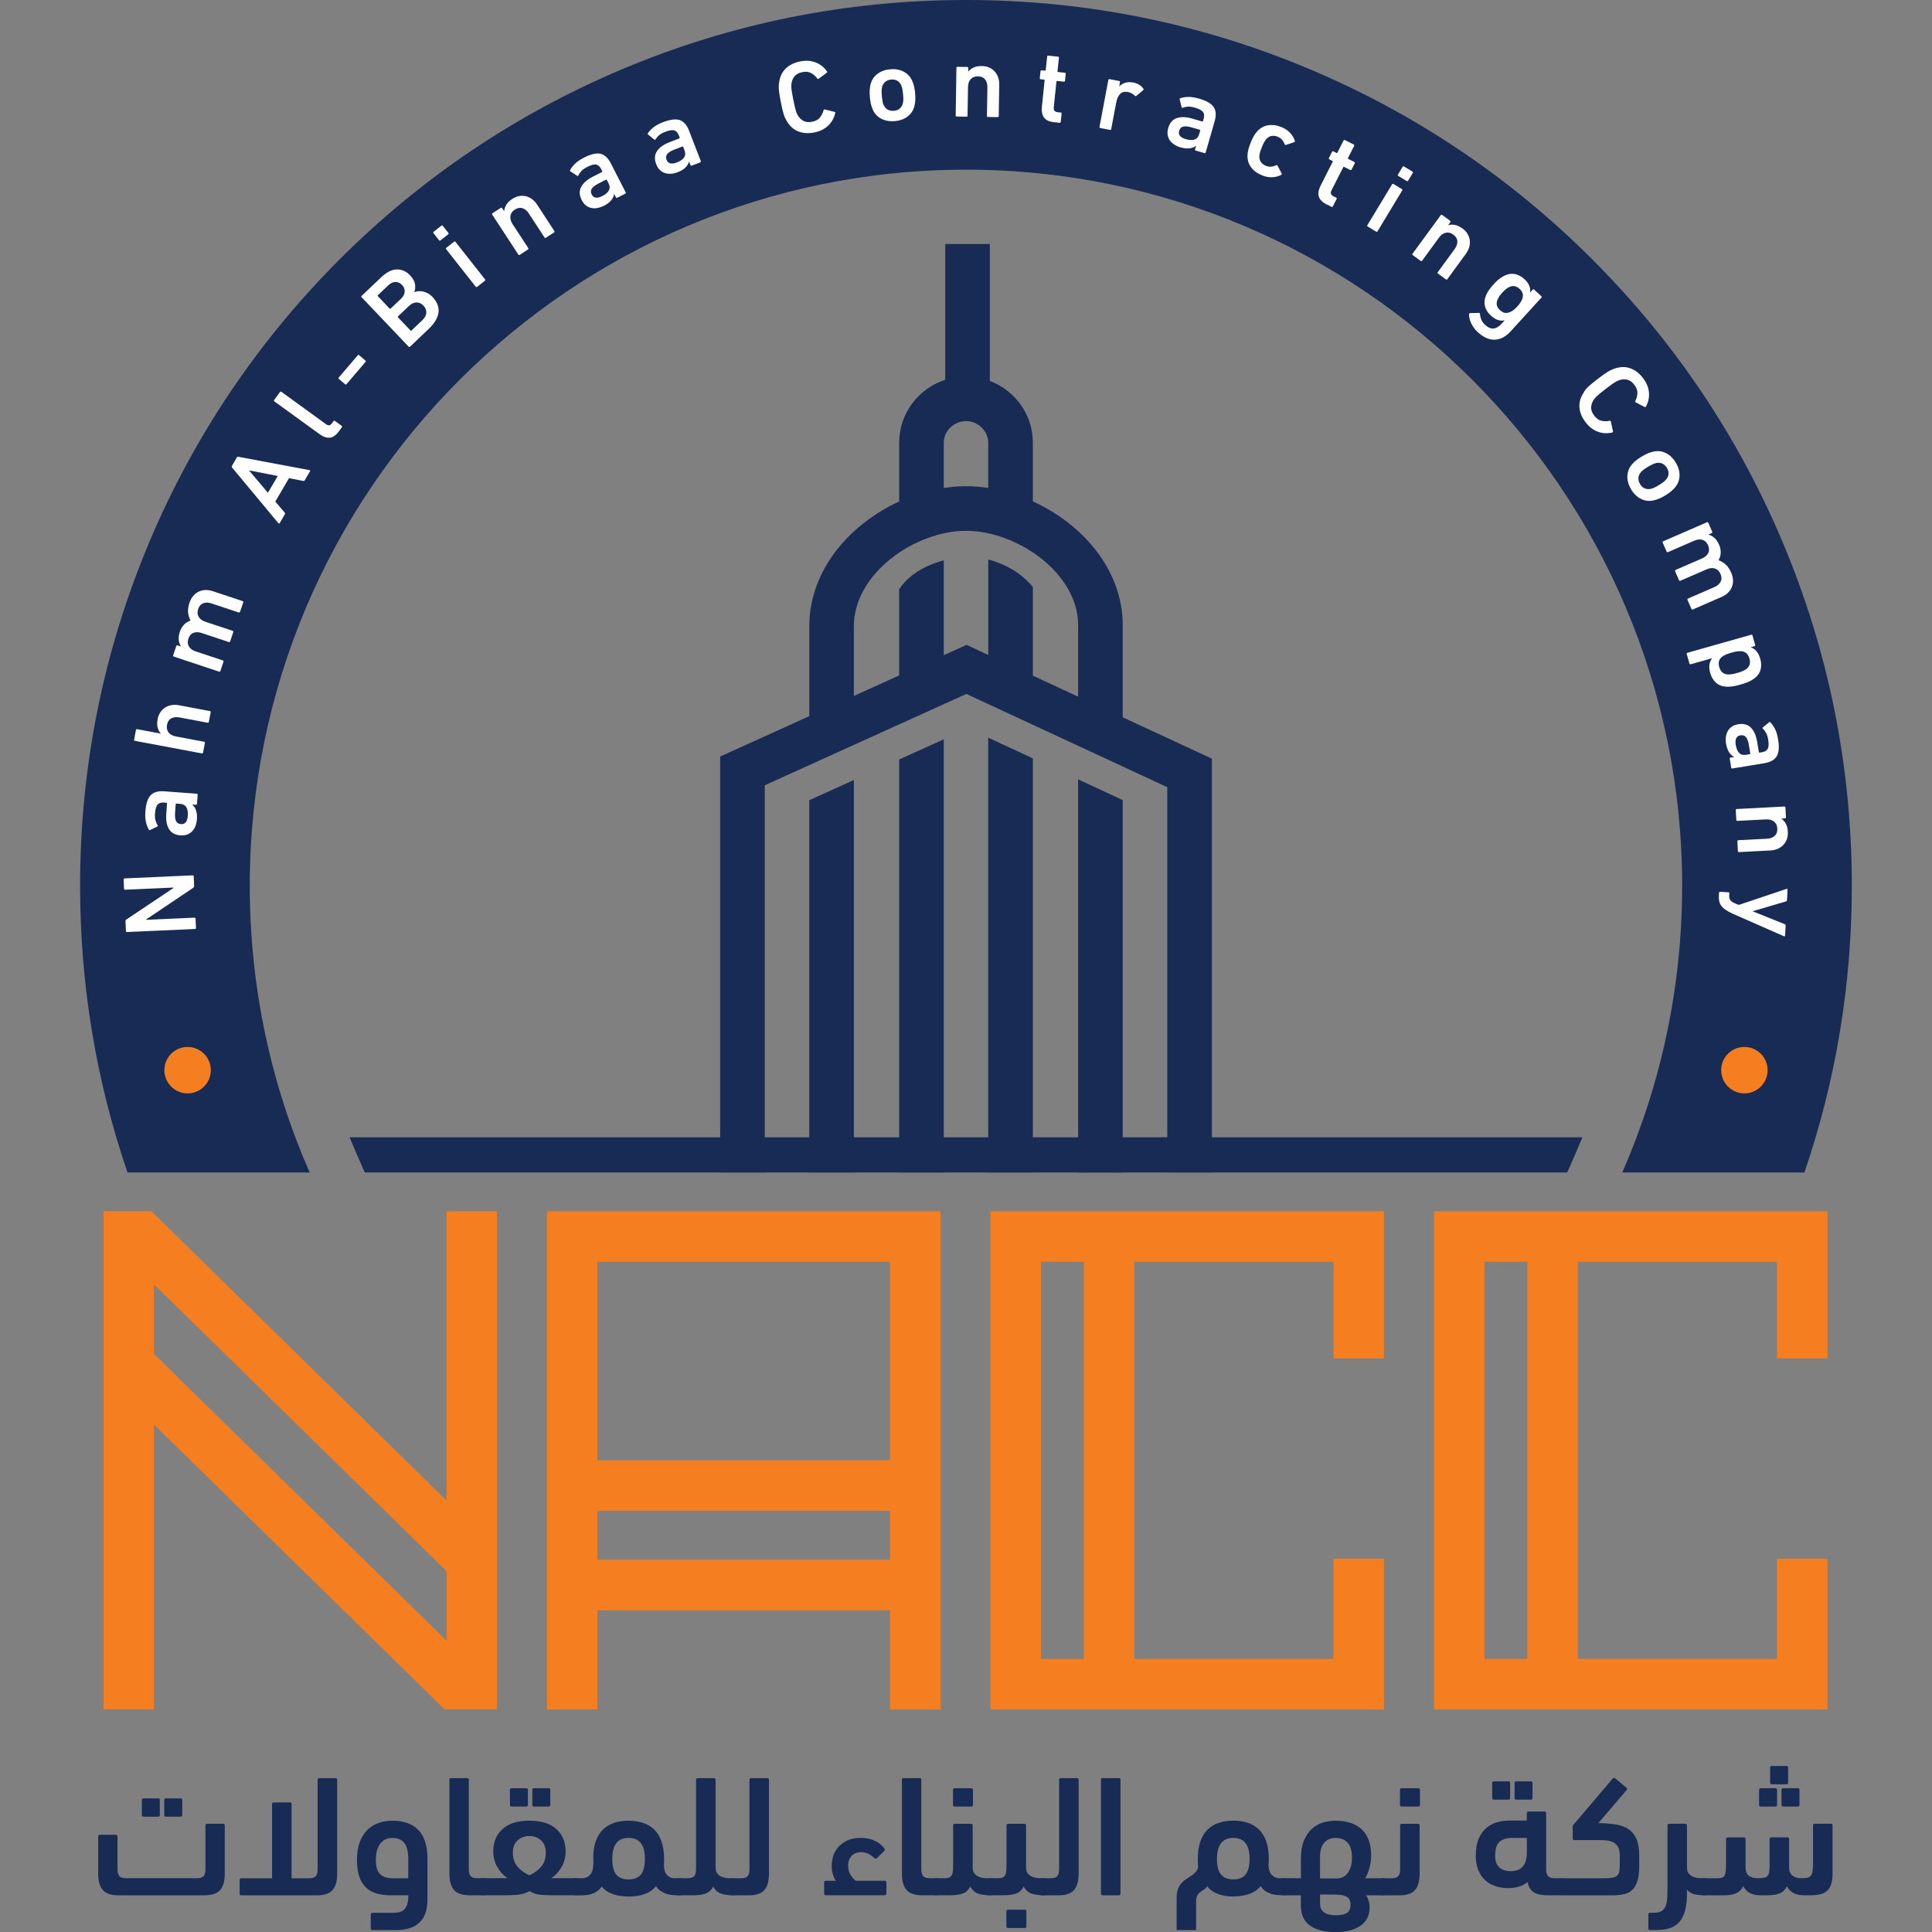 <?xml version="1.0" encoding="UTF-8"?>
<svg xmlns="http://www.w3.org/2000/svg" id="Layer_1" data-name="Layer 1" version="1.1" viewBox="0 0 500 500">
  <rect x="0" y="0" width="500" height="500" fill="#808080" stroke="none"/>
  <defs>
    <style>
      .cls-1 {
        fill: #182b54;
      }

      .cls-1, .cls-2, .cls-3 {
        stroke-width: 0px;
      }

      .cls-2 {
        fill: #f57f20;
      }

      .cls-3 {
        fill: #fff;
      }
    </style>
  </defs>
  <g>
    <g>
      <path class="cls-2" d="M472.95,351.56v-38.07h-101.84v128.89h101.84v-38.97h-13.06v25.92h-51.55v-102.78h51.55v25.01h13.06ZM395.29,429.32h-11.12v-102.78h11.12v102.78Z"></path>
      <path class="cls-2" d="M256.33,442.38h101.84v-38.97h-13.06v25.92h-51.56v-102.78h51.56v25.01h13.06v-38.07h-101.84v128.89ZM269.39,326.54h11.11v102.78h-11.11v-102.78Z"></path>
      <path class="cls-2" d="M141.56,442.38h13.06v-25.65h75.73v25.65h13.06v-128.89h-101.84v128.89ZM154.61,403.67v-12.68h75.73v12.68h-75.73ZM230.34,326.54v51.39h-75.73v-51.39h75.73Z"></path>
      <path class="cls-2" d="M115.57,388.34l-63.05-61.8-13.32-13.06h-12.42v128.89h13.06v-73.71l61.88,60.66,10.44,10.23,2.88,2.82h13.59v-128.89h-13.06v74.86ZM115.57,424.62l-3.41-3.35-63.05-61.8-9.27-9.09v-18l75.73,74.23v18Z"></path>
    </g>
    <g>
      <path class="cls-1" d="M52.66,485.57c.34-.34.51-.96.51-1.85v-11.28c0-.3.15-.45.45-.45h4.1c.3,0,.45.15.45.45v12.44c0,1.93-.4,3.35-1.2,4.26-.8.91-2.17,1.36-4.1,1.36h-22.25c-1.87,0-3.21-.45-4.01-1.36-.8-.91-1.2-2.33-1.2-4.26v-9.59c0-.3.15-.45.45-.45h4.1c.3,0,.45.15.45.45v8.43c0,.89.17,1.51.51,1.85.34.34.88.51,1.63.51h18.46c.77,0,1.33-.17,1.67-.51ZM37.16,470.16c-.3,0-.45-.15-.45-.45v-3.84c0-.3.15-.45.45-.45h3.75c.3,0,.45.15.45.45v3.84c0,.3-.15.45-.45.45h-3.75ZM42.96,470.16c-.3,0-.45-.15-.45-.45v-3.84c0-.3.15-.45.45-.45h3.75c.3,0,.45.15.45.45v3.84c0,.3-.15.45-.45.45h-3.75Z"></path>
      <path class="cls-1" d="M75.43,486.09h4.64c.74,0,1.29-.17,1.63-.51s.51-.96.51-1.85v-23.1c0-.3.15-.45.45-.45h4.15c.3,0,.45.15.45.45v24.26c0,1.93-.4,3.35-1.2,4.26-.8.91-2.14,1.36-4.01,1.36h-19.58c-.3,0-.45-.15-.45-.45v-3.52c0-.3.15-.45.45-.45h7.94v-19.18c0-.3.15-.45.45-.45h4.15c.3,0,.45.15.45.45v19.18Z"></path>
      <path class="cls-1" d="M101.16,490.5c-1.4,0-2.64-.16-3.72-.47-1.09-.31-2-.83-2.74-1.56-.74-.73-1.32-1.67-1.72-2.83-.4-1.16-.6-2.59-.6-4.28,0-1.81.25-3.37.74-4.66.49-1.29,1.16-2.35,2.01-3.17.85-.82,1.82-1.41,2.92-1.78,1.1-.37,2.26-.56,3.48-.56,1.34,0,2.56.18,3.68.54s2.07.92,2.88,1.69c.8.77,1.43,1.78,1.87,3.03.45,1.25.67,2.78.67,4.59v10.44c0,2.79-.7,4.83-2.1,6.11-1.4,1.28-3.43,1.92-6.11,1.92h-6.02c-.3,0-.45-.15-.45-.45v-3.57c0-.3.15-.45.45-.45h5.22c.59,0,1.14-.05,1.65-.16.51-.1.94-.32,1.29-.65.36-.33.63-.79.83-1.38.19-.59.29-1.38.29-2.36h-4.5ZM101.56,475.65c-1.37,0-2.42.51-3.17,1.52-.74,1.01-1.12,2.36-1.12,4.06,0,1.87.38,3.15,1.14,3.84.76.68,1.85,1.03,3.28,1.03h3.97v-5.08c0-1.75-.33-3.08-.98-3.99-.65-.91-1.69-1.36-3.12-1.36Z"></path>
      <path class="cls-1" d="M116.28,460.62c0-.3.15-.45.45-.45h4.15c.3,0,.45.15.45.45v23.1c0,.89.17,1.51.51,1.85.34.34.88.51,1.63.51h1.56c.59,0,1.04.17,1.34.51.3.34.45.93.45,1.76,0,.92-.14,1.51-.42,1.76-.28.25-.74.38-1.36.38h-3.52c-1.87,0-3.21-.45-4.01-1.36-.8-.91-1.2-2.33-1.2-4.26v-24.26Z"></path>
      <path class="cls-1" d="M137.01,471.19c3.03,0,5.35.72,6.96,2.16,1.61,1.44,2.41,3.37,2.41,5.77,0,1.46-.33,2.79-1,3.99-.67,1.2-1.57,2.19-2.7,2.97h6.33c.59,0,1.04.14,1.34.42.3.28.45.84.45,1.67s-.14,1.47-.42,1.81c-.28.34-.74.51-1.36.51h-6.2c-1.07,0-2.08-.04-3.03-.13-.95-.09-1.86-.4-2.72-.94-.98.53-2.03.85-3.14.94-1.11.09-2.1.13-2.97.13h-5.93c-.59,0-1.04-.18-1.34-.54-.3-.36-.45-.94-.45-1.74,0-.86.14-1.43.42-1.72.28-.28.74-.42,1.36-.42h6.29c-1.1-.77-1.98-1.76-2.65-2.97-.67-1.2-1-2.53-1-3.99,0-2.41.8-4.33,2.41-5.77s3.92-2.16,6.96-2.16ZM132.42,467.53c-.3,0-.45-.15-.45-.45v-3.84c0-.3.15-.45.45-.45h3.75c.3,0,.45.15.45.45v3.84c0,.3-.15.45-.45.45h-3.75ZM137.01,475.16c-1.16,0-2.16.36-3.01,1.09-.85.73-1.27,1.81-1.27,3.23,0,1.52.42,2.74,1.25,3.68.83.94,1.84,1.66,3.03,2.16,1.16-.5,2.16-1.23,2.99-2.16.83-.94,1.25-2.16,1.25-3.68,0-1.43-.42-2.5-1.25-3.23-.83-.73-1.83-1.09-2.99-1.09ZM138.22,467.53c-.3,0-.45-.15-.45-.45v-3.84c0-.3.15-.45.45-.45h3.75c.3,0,.45.15.45.45v3.84c0,.3-.15.45-.45.45h-3.75Z"></path>
      <path class="cls-1" d="M153.52,480.69c.03-1.72.27-3.19.74-4.39.46-1.2,1.1-2.19,1.92-2.94.82-.76,1.78-1.31,2.88-1.65,1.1-.34,2.3-.51,3.61-.51s2.53.18,3.66.54c1.13.36,2.1.92,2.92,1.69.82.77,1.46,1.8,1.92,3.08.46,1.28.69,2.83.69,4.64v.78c0,.25-.02.5-.04.74.03,1.25.32,2.13.87,2.65.55.52,1.18.78,1.9.78h1.29c.59,0,1.04.16,1.34.49.3.33.45.88.45,1.65,0,.86-.14,1.46-.42,1.78-.28.33-.74.49-1.36.49-.51,0-1.03-.01-1.58-.04-.55-.03-1.1-.13-1.65-.29-.55-.16-1.07-.4-1.56-.71-.49-.31-.93-.75-1.32-1.32-.8.95-1.81,1.64-3.01,2.05-1.2.42-2.56.62-4.08.62s-2.83-.2-4.01-.6c-1.19-.4-2.19-1.06-2.99-1.98-.3.48-.65.86-1.07,1.16-.42.3-.85.53-1.29.69-.45.16-.91.28-1.38.33-.48.06-.92.09-1.34.09h-1.56c-.59,0-1.04-.17-1.34-.51-.3-.34-.45-.91-.45-1.72,0-.86.14-1.44.42-1.74.28-.3.74-.45,1.36-.45h1.74c.71,0,1.35-.29,1.92-.87.56-.58.86-1.64.89-3.19-.03-.24-.04-.46-.04-.67v-.67ZM162.66,475.65c-1.43,0-2.48.46-3.17,1.38-.68.92-1.03,2.26-1.03,4.01,0,1.9.34,3.27,1.03,4.1.68.83,1.74,1.25,3.17,1.25s2.53-.42,3.21-1.27c.68-.85,1.03-2.21,1.03-4.08,0-3.6-1.41-5.4-4.24-5.4Z"></path>
      <path class="cls-1" d="M178,486.09c.74,0,1.29-.17,1.63-.51.34-.34.51-.96.51-1.85v-23.1c0-.3.15-.45.45-.45h4.15c.3,0,.45.15.45.45v22.7c0,.89.33,1.58,1,2.05.67.48,1.57.71,2.7.71h.76c.59,0,1.04.16,1.34.49.3.33.45.88.45,1.65,0,.86-.14,1.46-.42,1.78-.28.33-.74.49-1.36.49-1.16,0-2.17-.14-3.03-.42-.86-.28-1.55-.9-2.05-1.85-.42.83-1.02,1.42-1.81,1.76-.79.34-1.85.51-3.19.51h-3.75c-.59,0-1.04-.14-1.34-.42-.3-.28-.45-.9-.45-1.85,0-.8.14-1.36.42-1.67.28-.31.74-.47,1.36-.47h2.19Z"></path>
      <path class="cls-1" d="M189.64,490.5c-.59,0-1.04-.14-1.34-.42-.3-.28-.45-.85-.45-1.72s.14-1.42.42-1.76c.28-.34.74-.51,1.36-.51h2.19c.74,0,1.29-.17,1.63-.51.34-.34.51-.96.51-1.85v-23.1c0-.3.15-.45.45-.45h4.15c.3,0,.45.15.45.45v24.26c0,1.93-.4,3.35-1.2,4.26-.8.91-2.14,1.36-4.01,1.36h-4.15Z"></path>
      <path class="cls-1" d="M216.31,486.75c-.33-.51-.59-1.08-.78-1.74-.19-.65-.29-1.38-.29-2.19s.14-1.68.42-2.54c.28-.86.73-1.64,1.34-2.32.61-.68,1.39-1.24,2.34-1.67.95-.43,2.11-.65,3.48-.65s2.49.24,3.55.74c1.06.49,1.88,1.15,2.48,1.98.12.18.16.31.13.4-.03.09-.07.18-.13.27l-1.87,1.83c-.27.21-.51.21-.71,0-.48-.45-.99-.81-1.54-1.09-.55-.28-1.17-.42-1.85-.42-1.07,0-1.9.33-2.5.98-.6.65-.89,1.5-.89,2.54,0,.89.22,1.68.65,2.36.43.68.87,1.19,1.32,1.52h7.49c.3,0,.45.16.45.49v2.76c0,.33-.15.49-.45.49h-15.21c-.3,0-.45-.16-.45-.49v-2.76c0-.33.15-.49.45-.49h2.59Z"></path>
      <path class="cls-1" d="M233.39,460.62c0-.3.15-.45.45-.45h4.15c.3,0,.45.15.45.45v23.1c0,.89.17,1.51.51,1.85.34.34.88.51,1.63.51h1.56c.59,0,1.04.17,1.34.51.3.34.45.93.45,1.76,0,.92-.14,1.51-.42,1.76-.28.25-.74.38-1.36.38h-3.52c-1.87,0-3.21-.45-4.01-1.36-.8-.91-1.2-2.33-1.2-4.26v-24.26Z"></path>
      <path class="cls-1" d="M251.72,483.32c0,.89.33,1.58,1,2.05.67.48,1.57.71,2.7.71h.76c.59,0,1.04.16,1.34.49.3.33.45.88.45,1.65,0,.86-.14,1.46-.42,1.78-.28.33-.74.49-1.36.49-1.16,0-2.17-.14-3.03-.42-.86-.28-1.55-.9-2.05-1.85-.42.86-1.03,1.46-1.85,1.78-.82.33-1.94.49-3.37.49h-3.52c-.59,0-1.04-.1-1.34-.29-.3-.19-.45-.62-.45-1.27,0-.74.14-1.4.42-1.98.28-.58.75-.87,1.4-.87h2.14c.51,0,.91-.07,1.2-.22.3-.15.51-.39.65-.71s.22-.76.25-1.29c.03-.54.04-1.19.04-1.96v-9.45c0-.3.15-.45.45-.45h4.15c.3,0,.45.15.45.45v10.88ZM247.08,467.53c-.3,0-.45-.15-.45-.45v-3.84c0-.3.15-.45.45-.45h4.28c.3,0,.45.15.45.45v3.84c0,.3-.15.45-.45.45h-4.28Z"></path>
      <path class="cls-1" d="M265.54,483.32c0,.89.33,1.58,1,2.05.67.48,1.57.71,2.7.71h.76c.59,0,1.04.16,1.34.49.3.33.45.88.45,1.65,0,.86-.14,1.46-.42,1.78-.28.33-.74.49-1.36.49-1.16,0-2.17-.14-3.03-.42-.86-.28-1.55-.9-2.05-1.85-.42.86-1.03,1.46-1.85,1.78-.82.33-1.94.49-3.37.49h-3.52c-.59,0-1.04-.1-1.34-.29-.3-.19-.45-.62-.45-1.27,0-.74.14-1.4.42-1.98.28-.58.75-.87,1.4-.87h2.14c.51,0,.91-.07,1.2-.22.3-.15.51-.39.65-.71.13-.33.21-.76.24-1.29.03-.54.04-1.19.04-1.96v-9.45c0-.3.15-.45.45-.45h4.15c.3,0,.45.15.45.45v10.88ZM260.9,498.97c-.3,0-.45-.15-.45-.45v-3.84c0-.3.15-.45.45-.45h4.28c.3,0,.45.15.45.45v3.84c0,.3-.15.45-.45.45h-4.28Z"></path>
      <path class="cls-1" d="M269.78,490.5c-.59,0-1.04-.14-1.34-.42-.3-.28-.45-.85-.45-1.72s.14-1.42.42-1.76c.28-.34.74-.51,1.36-.51h2.19c.74,0,1.29-.17,1.63-.51.34-.34.51-.96.51-1.85v-23.1c0-.3.15-.45.45-.45h4.15c.3,0,.45.15.45.45v24.26c0,1.93-.4,3.35-1.2,4.26-.8.91-2.14,1.36-4.01,1.36h-4.15Z"></path>
      <path class="cls-1" d="M289.98,490.05c0,.3-.15.45-.45.45h-4.15c-.3,0-.45-.15-.45-.45v-29.43c0-.3.15-.45.45-.45h4.15c.3,0,.45.15.45.45v29.43Z"></path>
      <path class="cls-1" d="M319.19,490.81c-1.46,0-2.76-.21-3.9-.62s-2.1-1.08-2.88-2.01c-.24.39-.52.68-.85.87-.33.19-.64.4-.94.62-.3.22-.55.51-.76.87-.21.36-.31.88-.31,1.56v7.4h-5.04v-8.34c0-.95.13-1.74.38-2.36s.58-1.14.98-1.56c.4-.42.83-.77,1.29-1.05.46-.28.89-.56,1.29-.85.4-.28.76-.59,1.07-.94.31-.34.5-.8.56-1.36-.03-.3-.05-.6-.07-.91-.02-.31-.02-.65-.02-1,0-1.81.23-3.36.69-4.64.46-1.28,1.1-2.3,1.92-3.08.82-.77,1.79-1.34,2.92-1.69,1.13-.36,2.35-.54,3.66-.54s2.53.18,3.66.54c1.13.36,2.1.92,2.92,1.69.82.77,1.46,1.8,1.92,3.08.46,1.28.69,2.83.69,4.64,0,.27,0,.53-.02.78-.02.25-.04.5-.07.74.06,1.25.36,2.13.91,2.65.55.52,1.17.78,1.85.78h1.29c.59,0,1.04.16,1.34.49.3.33.45.88.45,1.65,0,.86-.14,1.46-.42,1.78-.28.33-.74.49-1.36.49-.51,0-1.03-.01-1.58-.04-.55-.03-1.09-.12-1.63-.27-.53-.15-1.05-.38-1.54-.69s-.93-.77-1.32-1.36c-.8.95-1.81,1.64-3.03,2.05-1.22.42-2.57.62-4.06.62ZM319.19,475.65c-1.43,0-2.49.46-3.19,1.38-.7.92-1.05,2.26-1.05,4.01,0,1.9.35,3.27,1.05,4.1.7.83,1.76,1.25,3.19,1.25s2.48-.42,3.17-1.27c.68-.85,1.03-2.21,1.03-4.08,0-3.6-1.4-5.4-4.19-5.4Z"></path>
      <path class="cls-1" d="M330.52,488.27c0-.86.14-1.44.42-1.74.28-.3.74-.45,1.36-.45h4.37v-5.08c0-1.81.25-3.34.76-4.59.51-1.25,1.17-2.26,1.98-3.03.82-.77,1.77-1.33,2.85-1.67,1.08-.34,2.21-.51,3.37-.51,1.34,0,2.57.17,3.7.51,1.13.34,2.1.87,2.92,1.58s1.46,1.64,1.92,2.79c.46,1.15.69,2.52.69,4.12,0,1.13-.16,2.25-.49,3.35-.33,1.1-.68,1.95-1.07,2.54h4.55c.62,0,1.08.15,1.36.45.28.3.42.88.42,1.74,0,.8-.15,1.38-.45,1.72-.3.34-.74.51-1.34.51h-4.33c.62.86.94,1.9.94,3.12,0,2.05-.78,3.63-2.34,4.73-1.56,1.1-3.68,1.65-6.36,1.65-1.37,0-2.61-.13-3.72-.38s-2.07-.65-2.88-1.2c-.8-.55-1.42-1.26-1.85-2.14-.43-.88-.65-1.94-.65-3.19v-2.59h-4.37c-1.19,0-1.78-.74-1.78-2.23ZM345.68,475.65c-1.25,0-2.24.42-2.97,1.25-.73.83-1.09,2.05-1.09,3.66v5.57h4.41c.68,0,1.27-.16,1.76-.47s.89-.71,1.2-1.2.54-1.05.69-1.69c.15-.64.22-1.3.22-1.98,0-1.69-.36-2.97-1.09-3.84-.73-.86-1.78-1.29-3.14-1.29ZM345.68,495.67c1.4,0,2.39-.22,2.97-.67.58-.45.87-1.09.87-1.92,0-.45-.05-.84-.16-1.18-.1-.34-.31-.63-.62-.87-.31-.24-.74-.42-1.29-.54s-1.26-.18-2.12-.18h-3.7v2.36c0,1.99,1.35,2.99,4.06,2.99Z"></path>
      <path class="cls-1" d="M358.04,490.5c-.59,0-1.04-.1-1.34-.31-.3-.21-.45-.62-.45-1.25,0-.74.14-1.4.42-1.98.28-.58.74-.87,1.36-.87h2.18c.74,0,1.29-.17,1.63-.51s.51-.96.51-1.85v-11.28c0-.3.15-.45.45-.45h4.15c.3,0,.45.15.45.45v12.44c0,1.93-.4,3.35-1.2,4.26-.8.91-2.14,1.36-4.01,1.36h-4.15ZM362.76,467.53c-.3,0-.45-.15-.45-.45v-3.84c0-.3.15-.45.45-.45h4.28c.3,0,.45.15.45.45v3.84c0,.3-.15.45-.45.45h-4.28Z"></path>
      <path class="cls-1" d="M395.14,471.19v-1.92c0-.3.15-.45.45-.45h4.1c.3,0,.45.15.45.45v14.45c0,.89.17,1.51.51,1.85.34.34.88.51,1.63.51h1.69c1.19,0,1.78.74,1.78,2.23,0,.89-.14,1.48-.42,1.76s-.74.42-1.36.42h-3.61c-1.46,0-2.59-.25-3.41-.76-.82-.51-1.36-1.4-1.63-2.68-.62.54-1.37.94-2.23,1.2-.86.27-1.77.4-2.72.4-1.16,0-2.25-.16-3.28-.49-1.03-.33-1.92-.83-2.68-1.52-.76-.68-1.36-1.55-1.81-2.61s-.67-2.33-.67-3.81c0-1.72.25-3.17.74-4.33s1.14-2.09,1.96-2.79c.82-.7,1.75-1.2,2.79-1.49,1.04-.3,2.13-.45,3.26-.45h4.46ZM386.62,465.75c-.3,0-.45-.15-.45-.45v-3.84c0-.3.15-.45.45-.45h3.75c.3,0,.45.15.45.45v3.84c0,.3-.15.45-.45.45h-3.75ZM390.95,484.26c1.43,0,2.48-.41,3.17-1.23.68-.82,1.03-2.01,1.03-3.59v-3.79h-3.97c-1.28,0-2.3.33-3.08.98-.77.65-1.16,1.86-1.16,3.61,0,1.37.36,2.38,1.07,3.03.71.65,1.69.98,2.94.98ZM392.42,465.75c-.3,0-.45-.15-.45-.45v-3.84c0-.3.15-.45.45-.45h3.75c.3,0,.45.15.45.45v3.84c0,.3-.15.45-.45.45h-3.75Z"></path>
      <path class="cls-1" d="M413.65,471.81c1.58.03,3.02.14,4.33.33,1.31.19,2.42.58,3.35,1.16.92.58,1.63,1.42,2.14,2.52.51,1.1.76,2.56.76,4.37v2.68c0,1.49-.13,2.71-.4,3.68-.27.97-.67,1.75-1.2,2.34-.53.6-1.22,1.01-2.05,1.25-.83.24-1.81.36-2.94.36h-13.11c-.59,0-1.04-.17-1.34-.51-.3-.34-.45-.94-.45-1.81s.14-1.43.42-1.69c.28-.27.74-.4,1.36-.4h11.06c.8,0,1.44-.06,1.92-.18.48-.12.84-.31,1.09-.58.25-.27.42-.62.49-1.07s.11-1.01.11-1.69v-2.41c0-1.34-.36-2.33-1.09-2.97-.73-.64-1.88-.96-3.46-.96h-7.18c-.3,0-.45-.15-.45-.45v-3.08c0-.21.09-.4.27-.58.18-.18.33-.34.45-.49l9.63-11.33c.18-.21.37-.25.58-.13l2.9,2.41c.24.18.3.39.18.62l-7.36,8.61Z"></path>
      <path class="cls-1" d="M431.53,472.44c0-.3.15-.45.45-.45h4.15c.3,0,.45.15.45.45v10.88c0,.89.33,1.58,1,2.05.67.48,1.57.71,2.7.71h.76c.59,0,1.04.16,1.34.49.3.33.45.88.45,1.65,0,.86-.14,1.46-.42,1.78-.28.33-.74.49-1.36.49-1.01,0-1.88-.09-2.61-.27s-1.35-.58-1.85-1.2v.85c0,1.61-.13,3.01-.4,4.21s-.71,2.21-1.32,3.01c-.61.8-1.42,1.4-2.43,1.81-1.01.4-2.26.6-3.75.6h-1.65c-.3,0-.45-.15-.45-.45v-3.57c0-.3.15-.45.45-.45h.98c.86,0,1.53-.15,2.01-.45.48-.3.82-.74,1.05-1.32.22-.58.36-1.28.4-2.1.04-.82.07-1.76.07-2.83v-15.92Z"></path>
      <path class="cls-1" d="M451.73,483.32c0,1.84,1.07,2.76,3.21,2.76.65,0,1.17-.04,1.56-.11.39-.07.69-.22.91-.45.22-.22.37-.56.45-1,.07-.45.11-1.06.11-1.83v-6.73c0-.3.15-.45.45-.45h4.15c.3,0,.45.15.45.45v7.31c0,.95.28,1.66.85,2.12.56.46,1.32.69,2.27.69.71,0,1.28-.05,1.69-.16.42-.1.72-.31.91-.62.19-.31.32-.75.38-1.32.06-.56.09-1.32.09-2.27v-9.28c0-.3.15-.45.45-.45h4.15c.3,0,.45.15.45.45v12.44c0,2.05-.42,3.5-1.27,4.35-.85.85-2.28,1.27-4.3,1.27h-1.92c-1.04,0-1.92-.2-2.65-.6-.73-.4-1.29-.97-1.67-1.72-.42.86-1.02,1.47-1.81,1.81-.79.34-1.85.51-3.19.51h-1.96c-2.11,0-3.55-.79-4.33-2.36-.42.86-1.02,1.47-1.81,1.83-.79.36-1.87.54-3.23.54h-5.08c-.59,0-1.04-.14-1.34-.42-.3-.28-.45-.81-.45-1.58,0-.89.14-1.52.42-1.87.28-.36.74-.54,1.36-.54h3.57c.92,0,1.5-.24,1.74-.74.24-.49.36-1.37.36-2.65v-6.73c0-.3.15-.45.45-.45h4.15c.3,0,.45.15.45.45v7.36ZM455.7,467.53c-.3,0-.45-.15-.45-.45v-3.84c0-.3.15-.45.45-.45h3.75c.3,0,.45.15.45.45v3.84c0,.3-.15.45-.45.45h-3.75ZM458.56,461.78c-.3,0-.45-.15-.45-.45v-3.84c0-.3.15-.45.45-.45h3.75c.3,0,.45.15.45.45v3.84c0,.3-.15.45-.45.45h-3.75ZM461.5,467.53c-.3,0-.45-.15-.45-.45v-3.84c0-.3.15-.45.45-.45h3.75c.3,0,.45.15.45.45v3.84c0,.3-.15.45-.45.45h-3.75Z"></path>
    </g>
  </g>
  <g>
    <path class="cls-1" d="M290.56,185.66v-23.85c0-14.38-10.44-26.21-23.26-32.05v-15.22c0-7.28-4.63-13.49-11.13-15.96v-35.43h-11.54v35.14c-6.91,2.24-11.92,8.67-11.92,16.24v15.25c-12.82,5.88-23.26,17.79-23.26,32.28v23.28l-23.07,10.45v107.64h11.54v-100.2l52.17-23.64,52,24.13v99.71h11.55v-107.08l-23.07-10.71ZM244.25,114.54c0-3.01,2.64-5.56,5.75-5.56s5.75,2.54,5.75,5.56v11.74c-1.92-.3-3.85-.45-5.75-.45s-3.83.16-5.75.46v-11.75ZM244.25,169.57v-24.55c-6.37,1.71-9.75,4.77-11.55,7.47v22.31l-11.72,5.31v-18.05c0-13.68,15.87-24.69,29.02-24.69s29.02,10.9,29.02,24.44v18.49l-11.72-5.44v-22.95c-2.18-2.66-5.76-5.55-11.54-7.12v24.71l-5.61-2.61-5.89,2.67Z"></path>
    <polygon class="cls-1" points="279.02 303.44 290.56 303.44 290.56 207.06 279.02 201.7 279.02 303.44"></polygon>
    <polygon class="cls-1" points="232.7 303.44 244.25 303.44 244.25 191.33 232.7 196.56 232.7 303.44"></polygon>
    <polygon class="cls-1" points="209.44 303.44 220.98 303.44 220.98 201.87 209.44 207.1 209.44 303.44"></polygon>
    <polygon class="cls-1" points="255.75 303.44 267.3 303.44 267.3 196.26 255.75 190.91 255.75 303.44"></polygon>
  </g>
  <path class="cls-1" d="M461.23,140.02c-11.55-27.3-28.08-51.82-49.12-72.87-21.05-21.05-45.56-37.58-72.87-49.12C310.97,6.06,280.94,0,250,0s-60.97,6.06-89.25,18.02c-27.3,11.55-51.82,28.08-72.87,49.12-21.04,21.05-37.57,45.56-49.12,72.87-11.96,28.28-18.03,58.31-18.03,89.24,0,25.51,4.12,50.39,12.27,74.19h47.14c-9.97-22.73-15.5-47.82-15.5-74.19,0-102.2,83.15-185.34,185.35-185.34s185.35,83.15,185.35,185.34c0,26.36-5.53,51.46-15.5,74.19h47.14c8.15-23.8,12.27-48.68,12.27-74.19,0-30.94-6.06-60.96-18.03-89.24Z"></path>
  <g>
    <path class="cls-3" d="M32.87,241.21c-.18,0-.27-.08-.28-.26l-.11-2.52c0-.2.07-.36.25-.48l12.17-8.14v-.11s-12.52.56-12.52.56c-.18,0-.27-.08-.28-.26l-.11-2.38c0-.18.08-.28.25-.29l17.61-.79c.18,0,.27.08.28.26l.11,2.49c0,.2-.07.36-.25.48l-12.15,8.17v.11s12.49-.56,12.49-.56c.18,0,.27.08.28.26l.11,2.38c0,.18-.08.28-.25.29l-17.61.79Z"></path>
    <path class="cls-3" d="M50.97,208.02c-.01.18-.11.27-.29.25l-.93-.07v.03c.42.34.74.83.97,1.47.23.64.31,1.42.24,2.35-.04.6-.17,1.17-.37,1.69-.2.53-.47.98-.82,1.35-.35.38-.78.67-1.28.87-.51.2-1.1.28-1.77.23-1.4-.1-2.4-.65-2.99-1.64-.59-.99-.82-2.3-.7-3.94l.2-2.68c0-.11-.04-.17-.15-.18l-.61-.05c-.75-.05-1.3.11-1.67.51-.37.39-.59,1.15-.68,2.26-.06.75-.02,1.36.12,1.85.13.49.31.89.54,1.22.11.17.09.3-.08.38l-1.83.88c-.15.08-.26.05-.34-.08-.33-.56-.59-1.22-.76-1.98-.18-.76-.22-1.69-.14-2.79.15-2,.61-3.39,1.38-4.17.77-.78,1.94-1.11,3.5-.99l8.39.62c.18.01.26.11.25.29l-.17,2.3ZM48.6,211.12c.07-.95-.05-1.68-.37-2.21-.32-.53-.85-.82-1.6-.87l-.99-.07c-.11,0-.16.04-.17.15l-.16,2.19c-.07.98.01,1.71.25,2.19.24.48.66.74,1.27.78,1.07.08,1.65-.64,1.77-2.15Z"></path>
    <path class="cls-3" d="M54.04,186.82c-.03.18-.14.25-.31.22l-7.3-1.37c-.82-.15-1.53-.07-2.11.24-.58.32-.95.88-1.1,1.69-.15.79,0,1.45.42,1.97.43.53,1.05.87,1.87,1.02l7.3,1.37c.18.03.25.14.21.32l-.47,2.48c-.03.18-.14.25-.31.22l-17.32-3.25c-.17-.03-.25-.14-.21-.32l.47-2.48c.03-.18.14-.25.31-.22l6.12,1.15v-.03c-.34-.36-.61-.85-.79-1.47-.18-.62-.19-1.36-.03-2.22.13-.7.37-1.3.71-1.81.34-.5.76-.91,1.25-1.23.49-.32,1.05-.52,1.65-.62.61-.1,1.25-.09,1.93.04l7.98,1.5c.18.03.25.14.21.32l-.47,2.48Z"></path>
    <path class="cls-3" d="M62.1,158.32c-.06.17-.17.23-.34.18l-7.04-2.34c-.79-.26-1.5-.28-2.12-.04-.62.24-1.06.74-1.32,1.52-.25.76-.2,1.43.15,2.01s.92,1,1.72,1.26l7.05,2.34c.17.06.22.17.17.34l-.8,2.39c-.06.17-.17.23-.34.18l-7.04-2.34c-.79-.26-1.5-.28-2.12-.04-.62.24-1.06.74-1.32,1.52-.25.76-.2,1.43.15,2.01s.92,1,1.72,1.26l7.05,2.34c.17.06.22.17.17.34l-.8,2.39c-.06.17-.17.23-.34.18l-11.71-3.89c-.17-.06-.22-.17-.17-.34l.8-2.39c.06-.17.17-.23.34-.18l.89.3v-.03c-.29-.41-.48-.93-.58-1.57s0-1.37.27-2.21c.25-.75.61-1.36,1.08-1.85s1.03-.84,1.68-1.04v-.03c-.34-.65-.55-1.35-.62-2.09-.07-.74.04-1.56.34-2.46.24-.73.57-1.34.99-1.82.42-.49.89-.86,1.43-1.11.54-.26,1.11-.39,1.73-.41.62-.02,1.25.08,1.91.3l7.7,2.56c.17.06.22.17.17.34l-.8,2.39Z"></path>
    <path class="cls-3" d="M60.07,121.01c-.13-.14-.14-.28-.05-.44l1.27-2.18c.09-.16.23-.22.41-.17l18.4,3.45c.18.04.23.14.13.3l-1.36,2.32c-.09.16-.23.22-.41.17l-3.67-.71-3.54,6.06,2.42,2.84c.13.14.14.28.05.44l-1.34,2.29c-.09.16-.2.17-.33.03l-11.99-14.41ZM71.88,123.18l-7.33-1.43-.04.07,4.83,5.71,2.54-4.35Z"></path>
    <path class="cls-3" d="M87.76,111.55c-.76,1.05-1.55,1.62-2.37,1.72-.82.1-1.73-.22-2.74-.95l-11.63-8.43c-.14-.1-.16-.23-.06-.38l1.48-2.04c.11-.15.23-.17.38-.07l11.5,8.34c.36.26.66.37.91.32.24-.05.48-.24.72-.56l.35-.49c.11-.15.23-.17.38-.07l1.73,1.25c.14.1.16.23.06.38l-.71.98Z"></path>
    <path class="cls-3" d="M89.3,99.44l-1.6-1.37c-.13-.12-.14-.24-.02-.38l4.9-5.73c.12-.14.25-.15.38-.03l1.6,1.37c.14.12.14.24.02.38l-4.9,5.73c-.12.14-.25.15-.38.03Z"></path>
    <path class="cls-3" d="M93.59,76.95c-.12-.13-.12-.26.01-.38l5.02-4.78c1.43-1.36,2.79-2.05,4.09-2.06,1.3-.02,2.45.5,3.45,1.56.71.75,1.12,1.49,1.24,2.23.11.74.06,1.42-.15,2.04l.04.04c.28-.12.61-.2.98-.24.37-.03.76,0,1.17.08.41.09.83.24,1.26.46.43.22.83.53,1.21.93,1.25,1.32,1.77,2.67,1.57,4.07-.21,1.4-1.05,2.81-2.53,4.22l-4.82,4.59c-.13.13-.26.12-.38,0l-12.15-12.77ZM103.77,77.32c.6-.57.91-1.17.96-1.82.04-.64-.18-1.22-.67-1.74-.5-.53-1.08-.79-1.72-.78-.65.01-1.27.3-1.86.87l-2.7,2.57c-.08.08-.08.15,0,.23l3.07,3.23c.07.08.15.08.23,0l2.7-2.57ZM106.24,85.56c.07.08.15.08.23,0l2.82-2.68c.66-.63,1.01-1.28,1.04-1.95.03-.67-.22-1.28-.74-1.84-.52-.54-1.11-.81-1.78-.82-.67,0-1.34.31-2,.94l-2.82,2.68c-.08.08-.08.15,0,.23l3.26,3.42Z"></path>
    <path class="cls-3" d="M114.01,62.21c-.14.11-.27.1-.38-.04l-1.44-1.82c-.11-.14-.09-.27.05-.38l1.98-1.56c.14-.11.27-.1.38.04l1.44,1.82c.11.14.09.27-.05.38l-1.98,1.56ZM123.49,74.23c-.14.11-.27.1-.38-.04l-7.64-9.69c-.11-.14-.09-.27.05-.38l1.98-1.56c.14-.11.27-.1.38.04l7.64,9.69c.11.14.09.27-.05.38l-1.98,1.56Z"></path>
    <path class="cls-3" d="M141.29,61.52c-.15.1-.28.08-.38-.07l-4.06-6.22c-.46-.7-1-1.15-1.64-1.35-.63-.2-1.3-.08-1.98.37-.67.44-1.05,1-1.14,1.67-.08.67.1,1.36.56,2.06l4.06,6.22c.1.15.07.27-.08.37l-2.11,1.38c-.15.1-.28.08-.38-.07l-6.75-10.33c-.1-.15-.07-.27.08-.37l2.11-1.38c.15-.1.28-.08.38.07l.51.78h.02c.02-.52.19-1.05.51-1.61.32-.56.85-1.08,1.58-1.56.6-.39,1.19-.64,1.79-.74.6-.1,1.18-.09,1.75.05.57.14,1.1.39,1.59.76.49.37.93.84,1.31,1.43l4.44,6.8c.1.15.07.27-.08.37l-2.11,1.38Z"></path>
    <path class="cls-3" d="M159.75,51.16c-.16.08-.28.05-.37-.11l-.43-.83h-.02c-.07.55-.32,1.08-.75,1.61-.43.53-1.06,1-1.89,1.43-.54.27-1.08.46-1.63.57-.55.1-1.08.1-1.59,0s-.97-.32-1.41-.65c-.43-.33-.81-.79-1.11-1.4-.64-1.25-.69-2.39-.15-3.4.54-1.01,1.54-1.9,3-2.64l2.39-1.22c.1-.05.12-.12.07-.22l-.28-.55c-.34-.67-.77-1.05-1.3-1.16-.53-.11-1.29.09-2.28.6-.67.34-1.17.69-1.52,1.06-.35.37-.6.73-.76,1.1-.09.19-.21.23-.37.13l-1.7-1.11c-.15-.09-.18-.2-.11-.33.3-.57.73-1.13,1.29-1.68.56-.55,1.33-1.07,2.31-1.57,1.79-.91,3.22-1.24,4.28-.99,1.06.26,1.95,1.08,2.67,2.48l3.83,7.49c.08.16.04.28-.12.36l-2.05,1.05ZM155.88,50.74c.85-.43,1.41-.92,1.7-1.47.29-.55.26-1.15-.08-1.82l-.45-.88c-.05-.1-.12-.12-.22-.07l-1.95,1c-.88.45-1.46.9-1.74,1.35-.28.45-.28.95,0,1.49.49.95,1.4,1.08,2.75.39Z"></path>
    <path class="cls-3" d="M179.03,42.85c-.17.07-.29.02-.35-.15l-.34-.87h-.03c-.13.54-.43,1.04-.91,1.52-.48.48-1.15.89-2.02,1.22-.56.22-1.12.35-1.68.39s-1.09-.01-1.58-.16c-.49-.15-.93-.42-1.33-.79-.4-.37-.72-.87-.96-1.5-.51-1.31-.44-2.44.2-3.4.64-.95,1.73-1.73,3.26-2.32l2.51-.97c.1-.04.13-.11.1-.21l-.22-.57c-.27-.7-.66-1.13-1.17-1.29-.51-.16-1.29-.05-2.33.36-.7.27-1.24.57-1.62.9-.38.33-.67.67-.87,1.01-.11.18-.23.21-.38.09l-1.58-1.28c-.14-.1-.16-.21-.07-.34.36-.54.85-1.05,1.46-1.54.62-.49,1.43-.93,2.46-1.32,1.87-.72,3.33-.9,4.36-.54,1.03.37,1.83,1.28,2.39,2.74l3.03,7.85c.06.17.01.28-.16.35l-2.15.83ZM175.21,42.03c.89-.34,1.5-.77,1.84-1.28.34-.51.38-1.12.11-1.82l-.36-.92c-.04-.1-.11-.13-.21-.09l-2.05.79c-.92.35-1.54.74-1.87,1.17-.33.42-.38.92-.16,1.48.38,1,1.28,1.22,2.7.68Z"></path>
    <path class="cls-3" d="M203.51,31.16c-.15-.26-.28-.52-.39-.78-.12-.26-.23-.56-.33-.91-.11-.35-.22-.76-.33-1.24-.11-.48-.24-1.07-.38-1.79-.14-.7-.25-1.29-.33-1.79-.08-.49-.14-.92-.17-1.29-.03-.36-.05-.69-.04-.97,0-.28.03-.57.07-.87.18-1.56.74-2.81,1.7-3.75.96-.94,2.22-1.57,3.78-1.88,1.47-.29,2.8-.2,4.01.27,1.2.47,2.18,1.25,2.93,2.33.09.15.06.26-.07.34l-2.07,1.53c-.14.12-.27.1-.38-.06-.43-.57-.95-1.03-1.57-1.38s-1.38-.43-2.3-.25c-.88.17-1.54.52-1.99,1.05-.45.52-.72,1.18-.83,1.96-.02.2-.03.4-.03.61,0,.2,0,.46.04.77.03.31.09.69.17,1.12.08.44.18.98.31,1.63.13.66.24,1.21.34,1.63.09.43.18.79.27,1.09.09.3.17.55.26.74.08.19.17.37.26.53.4.68.9,1.18,1.51,1.5.61.31,1.36.39,2.23.21.91-.18,1.59-.55,2.03-1.11.44-.56.75-1.18.93-1.87.04-.19.15-.26.32-.2l2.5.62c.15.02.22.12.2.29-.29,1.29-.89,2.38-1.83,3.27-.93.89-2.13,1.48-3.6,1.77-1.56.31-2.96.21-4.21-.3-1.25-.51-2.25-1.45-3-2.82Z"></path>
    <path class="cls-3" d="M231.59,31.34c-1.35.12-2.53-.09-3.54-.62s-1.75-1.35-2.21-2.43c-.19-.45-.34-.9-.45-1.37-.11-.46-.2-1.05-.27-1.76-.06-.71-.08-1.3-.05-1.78.03-.48.1-.95.2-1.43.26-1.15.85-2.08,1.75-2.78.9-.71,2.02-1.12,3.37-1.24,1.33-.12,2.5.09,3.51.63,1.01.54,1.75,1.35,2.21,2.43.19.45.34.9.45,1.37.11.46.2,1.05.27,1.76.06.71.08,1.3.05,1.78-.03.48-.1.95-.2,1.43-.26,1.15-.85,2.08-1.75,2.78-.9.71-2.01,1.12-3.34,1.24ZM231.35,28.68c.62-.06,1.12-.25,1.5-.58.38-.33.65-.77.8-1.32.08-.35.12-.69.13-1.04s-.02-.8-.07-1.35c-.05-.55-.11-.99-.17-1.33-.07-.33-.17-.67-.31-1.02-.25-.51-.59-.9-1.02-1.15-.44-.26-.96-.36-1.58-.3-.62.06-1.12.25-1.52.58-.39.33-.66.77-.82,1.32-.08.36-.12.72-.13,1.06,0,.34.02.79.06,1.33.05.55.11,1,.17,1.34.07.34.17.68.31,1,.25.51.59.9,1.04,1.15.44.26.98.36,1.6.3Z"></path>
    <path class="cls-3" d="M255.69,30.29c-.18,0-.27-.09-.27-.27l.12-7.42c.01-.84-.19-1.52-.6-2.04-.41-.52-1.03-.79-1.85-.8-.8-.01-1.43.24-1.88.74-.45.51-.68,1.18-.69,2.02l-.12,7.42c0,.18-.1.27-.28.26l-2.52-.04c-.18,0-.27-.09-.27-.27l.19-12.34c0-.18.1-.27.28-.26l2.52.04c.18,0,.27.09.27.27v.93s.01,0,.01,0c.3-.4.74-.75,1.32-1.03.58-.28,1.31-.42,2.19-.41.71.01,1.34.14,1.9.39.55.25,1.03.59,1.42,1.02.39.43.69.94.89,1.52s.3,1.22.28,1.91l-.13,8.12c0,.18-.1.27-.28.26l-2.52-.04Z"></path>
    <path class="cls-3" d="M272.91,31.65c-1.33-.14-2.23-.55-2.72-1.22-.49-.68-.67-1.64-.54-2.9l.7-6.75c.01-.11-.04-.17-.15-.18l-.87-.09c-.18-.02-.26-.12-.24-.29l.19-1.78c.02-.18.12-.26.3-.24l.87.09c.11.01.17-.04.18-.14l.37-3.51c.02-.18.12-.26.3-.24l2.51.26c.18.02.26.12.24.29l-.37,3.51c-.01.11.04.17.15.18l1.74.18c.18.02.26.12.24.29l-.18,1.78c-.02.18-.12.26-.3.24l-1.74-.18c-.11-.01-.17.04-.18.14l-.69,6.64c-.05.46.02.79.2.97.18.19.48.31.9.35l.68.07c.18.02.26.12.24.29l-.22,2.13c-.02.18-.12.26-.3.24l-1.31-.14Z"></path>
    <path class="cls-3" d="M284.77,33.13c-.18-.03-.25-.14-.22-.31l2.29-12.12c.03-.17.14-.25.32-.21l2.48.47c.18.03.25.14.22.31l-.2,1.08h.03c.4-.43.9-.74,1.52-.93.61-.19,1.33-.21,2.16-.05.52.1,1,.28,1.44.56.44.27.8.61,1.08,1.01.1.15.1.27-.02.38l-1.76,1.49c-.13.12-.26.11-.39-.02-.27-.25-.55-.46-.83-.62-.29-.16-.61-.28-.97-.35-.86-.16-1.54,0-2.03.49s-.83,1.24-1.02,2.25l-1.29,6.85c-.03.17-.14.25-.32.21l-2.48-.47Z"></path>
    <path class="cls-3" d="M309.46,38.98c-.18-.05-.24-.16-.19-.33l.26-.9h-.03c-.42.33-.97.55-1.64.64-.67.09-1.46,0-2.35-.25-.58-.17-1.11-.4-1.58-.71-.47-.3-.86-.66-1.16-1.08-.3-.42-.49-.9-.58-1.43-.09-.54-.04-1.13.14-1.78.39-1.35,1.13-2.21,2.22-2.58,1.09-.37,2.42-.33,4,.13l2.58.75c.11.03.17,0,.2-.11l.17-.59c.21-.72.16-1.3-.15-1.74-.31-.44-1-.82-2.07-1.13-.72-.21-1.33-.3-1.83-.27-.5.03-.94.12-1.31.28-.19.07-.31.02-.35-.16l-.49-1.97c-.05-.16,0-.27.15-.32.61-.21,1.31-.33,2.1-.34.78-.01,1.7.13,2.76.43,1.93.56,3.2,1.29,3.8,2.21.6.91.68,2.13.25,3.63l-2.33,8.08c-.05.17-.16.23-.34.18l-2.21-.64ZM306.92,36.02c.91.26,1.66.29,2.24.09.58-.2.98-.66,1.18-1.38l.27-.95c.03-.1,0-.17-.11-.2l-2.11-.61c-.95-.27-1.68-.34-2.2-.2-.52.14-.86.5-1.02,1.08-.3,1.03.28,1.75,1.74,2.17Z"></path>
    <path class="cls-3" d="M326.59,45.36c-1.24-.5-2.19-1.21-2.85-2.12-.66-.92-.96-1.99-.88-3.2.04-.85.31-1.88.8-3.1s1.01-2.15,1.57-2.8c.79-.93,1.74-1.5,2.85-1.7,1.12-.2,2.29-.06,3.53.44.91.37,1.66.86,2.24,1.48.58.62,1,1.31,1.26,2.09.05.17,0,.29-.16.34l-2.15.72c-.18.04-.29-.02-.34-.19-.17-.45-.4-.84-.67-1.16s-.67-.58-1.17-.79c-.54-.22-1.06-.28-1.57-.18-.5.1-.95.37-1.35.82-.22.26-.42.56-.6.9-.18.34-.36.74-.54,1.21-.19.46-.34.88-.45,1.26-.11.38-.18.73-.19,1.07-.02.59.12,1.09.41,1.5.29.42.71.73,1.26.95.51.2.97.29,1.39.24.42-.04.85-.17,1.29-.37.15-.07.27-.04.37.12l1.05,2.01c.07.12.03.24-.11.36-.72.36-1.5.57-2.34.61-.84.04-1.72-.12-2.64-.49Z"></path>
    <path class="cls-3" d="M343.4,52.94c-1.19-.6-1.89-1.31-2.11-2.12-.21-.81-.04-1.78.54-2.9l3.07-6.05c.05-.1.02-.17-.07-.22l-.78-.4c-.16-.08-.2-.2-.12-.36l.81-1.6c.08-.16.2-.2.37-.11l.78.4c.1.05.17.03.22-.07l1.6-3.14c.08-.16.2-.2.37-.11l2.25,1.14c.16.08.2.2.12.36l-1.6,3.14c-.05.1-.02.17.07.22l1.56.79c.16.08.2.2.12.36l-.81,1.6c-.08.16-.2.2-.37.11l-1.56-.79c-.1-.05-.17-.03-.22.07l-3.02,5.95c-.21.41-.26.74-.16.98.1.24.34.46.72.65l.61.31c.16.08.2.2.12.36l-.97,1.9c-.08.16-.2.2-.36.11l-1.17-.6Z"></path>
    <path class="cls-3" d="M353.98,58.64c-.16-.09-.19-.22-.1-.37l6.38-10.56c.09-.15.22-.18.37-.09l2.16,1.3c.16.09.19.22.1.37l-6.38,10.56c-.09.15-.22.18-.37.09l-2.16-1.3ZM361.89,45.54c-.16-.09-.19-.22-.1-.37l1.2-1.99c.09-.15.22-.18.37-.09l2.16,1.3c.16.09.19.22.1.37l-1.2,1.99c-.09.15-.22.18-.37.09l-2.16-1.3Z"></path>
    <path class="cls-3" d="M372.15,70.82c-.15-.11-.17-.23-.06-.38l4.38-5.99c.49-.68.72-1.34.69-2.01s-.38-1.24-1.05-1.73c-.65-.47-1.3-.63-1.96-.48-.66.16-1.24.57-1.73,1.25l-4.38,5.99c-.1.14-.23.16-.38.05l-2.03-1.49c-.15-.11-.17-.23-.06-.38l7.29-9.96c.1-.14.23-.16.38-.05l2.03,1.49c.15.11.17.23.06.38l-.55.75.02.02c.48-.16,1.04-.19,1.67-.08.64.1,1.31.41,2.02.93.57.42,1.02.89,1.32,1.42.31.52.5,1.08.57,1.66.07.58.02,1.17-.15,1.76-.17.59-.46,1.17-.87,1.73l-4.79,6.55c-.11.14-.23.16-.38.05l-2.03-1.49Z"></path>
    <path class="cls-3" d="M382.43,85.95c-.69-.63-1.24-1.37-1.65-2.21-.41-.85-.61-1.66-.59-2.44,0-.17.09-.25.27-.26l2.26-.07c.18,0,.28.09.3.28.09,1.17.53,2.11,1.32,2.83.76.69,1.48,1,2.18.94.7-.06,1.39-.47,2.07-1.22l.81-.89-.02-.02c-.54.13-1.11.11-1.7-.07-.59-.18-1.2-.56-1.84-1.14-.82-.75-1.34-1.58-1.55-2.49-.21-.91-.1-1.86.33-2.84.21-.48.46-.92.75-1.33.28-.4.66-.87,1.14-1.4.48-.53.91-.95,1.28-1.26.37-.31.79-.6,1.24-.85.95-.53,1.89-.73,2.82-.61.93.12,1.8.56,2.63,1.31.63.58,1.06,1.16,1.29,1.74.23.58.3,1.14.21,1.7l.02.02.65-.71c.12-.13.25-.14.38-.01l1.86,1.7c.14.12.14.25.02.38l-7.95,8.72c-1.25,1.37-2.6,2.09-4.07,2.16-1.46.07-2.95-.58-4.46-1.96ZM388.2,80.27c.47.43.94.67,1.41.71s.95-.07,1.45-.34c.28-.15.56-.33.81-.54.26-.21.53-.48.83-.81.56-.62.96-1.21,1.2-1.76.21-.5.28-.99.19-1.45-.09-.46-.36-.91-.84-1.34-.88-.8-1.82-.92-2.82-.37-.53.29-1.08.74-1.64,1.36-.3.33-.54.63-.73.9-.19.27-.34.56-.47.86-.47,1.06-.27,1.99.61,2.79Z"></path>
    <path class="cls-3" d="M409.94,101.39c.17-.25.35-.48.53-.7.18-.22.4-.45.67-.7s.59-.53.97-.84c.38-.31.86-.69,1.44-1.13.57-.43,1.05-.79,1.46-1.08.41-.29.77-.53,1.08-.72.31-.19.6-.35.85-.46.26-.12.53-.23.81-.33,1.48-.53,2.85-.58,4.12-.13,1.27.44,2.39,1.3,3.35,2.56.91,1.19,1.42,2.43,1.53,3.71.11,1.28-.16,2.51-.79,3.66-.09.14-.21.17-.34.09l-2.29-1.18c-.17-.08-.21-.2-.11-.36.32-.64.5-1.31.54-2.02.04-.71-.22-1.43-.79-2.17-.54-.71-1.15-1.15-1.82-1.32-.67-.17-1.38-.13-2.12.12-.19.08-.38.15-.56.24-.18.08-.41.21-.67.38s-.58.38-.93.65-.8.6-1.32,1c-.54.41-.98.75-1.32,1.03-.34.27-.63.51-.86.73-.23.21-.41.4-.55.56-.14.16-.26.32-.36.47-.44.66-.66,1.33-.67,2.02-.01.69.25,1.39.8,2.1.57.74,1.2,1.18,1.89,1.33.69.15,1.39.15,2.09,0,.19-.05.29.02.32.2l.55,2.52c.05.15-.01.25-.17.3-1.28.32-2.53.25-3.74-.19s-2.27-1.26-3.18-2.45c-.97-1.26-1.5-2.56-1.59-3.9-.1-1.34.3-2.66,1.2-3.94Z"></path>
    <path class="cls-3" d="M422.15,126.66c-.7-1.16-1.03-2.31-.99-3.45.04-1.14.44-2.16,1.22-3.05.32-.36.66-.7,1.03-1,.37-.31.85-.64,1.47-1.01.61-.37,1.14-.64,1.58-.82.44-.18.9-.33,1.37-.44,1.15-.27,2.24-.15,3.27.35,1.03.5,1.89,1.33,2.59,2.49.69,1.14,1.01,2.29.97,3.43-.04,1.14-.44,2.16-1.22,3.05-.32.36-.67.7-1.03,1.01-.37.31-.85.64-1.46,1.01-.61.37-1.14.64-1.58.82-.44.18-.9.33-1.37.44-1.15.27-2.24.15-3.27-.35s-1.89-1.32-2.58-2.46ZM424.44,125.28c.32.53.71.9,1.18,1.1.46.2.98.25,1.54.15.35-.08.68-.19.99-.34.32-.15.71-.36,1.18-.65.47-.28.84-.53,1.12-.74.27-.21.53-.45.78-.73.35-.45.55-.92.59-1.43.04-.5-.1-1.02-.42-1.55-.32-.53-.72-.9-1.18-1.11-.47-.21-.98-.26-1.54-.16-.36.09-.7.21-1.01.35-.31.14-.7.36-1.17.64-.47.28-.85.53-1.13.74-.28.21-.53.45-.77.72-.35.45-.55.93-.58,1.44-.03.51.11,1.03.43,1.57Z"></path>
    <path class="cls-3" d="M436.73,155.26c-.07-.17-.03-.29.14-.36l6.81-2.96c.77-.33,1.3-.8,1.61-1.39.31-.59.29-1.26-.03-2.02-.32-.74-.81-1.2-1.45-1.4s-1.36-.13-2.12.21l-6.81,2.96c-.16.07-.28.02-.35-.14l-1.01-2.31c-.07-.17-.03-.29.14-.36l6.81-2.96c.77-.33,1.3-.8,1.61-1.39.31-.59.29-1.26-.03-2.02-.32-.74-.8-1.2-1.45-1.4-.65-.2-1.36-.13-2.12.21l-6.81,2.96c-.16.07-.28.02-.35-.14l-1.01-2.31c-.07-.17-.03-.29.14-.36l11.31-4.92c.16-.07.28-.02.35.14l1.01,2.31c.07.17.03.29-.14.36l-.86.37v.03c.5.1,1,.36,1.5.77s.92,1.02,1.27,1.82c.31.72.46,1.42.43,2.1-.03.68-.21,1.31-.56,1.9v.03c.7.26,1.33.63,1.87,1.13.55.5,1.01,1.18,1.39,2.06.31.7.47,1.38.48,2.02.02.64-.09,1.23-.32,1.78s-.57,1.03-1.01,1.46c-.45.42-.99.77-1.63,1.05l-7.44,3.24c-.16.07-.28.02-.35-.14l-1.01-2.31Z"></path>
    <path class="cls-3" d="M436.53,169.28c-.05-.18.01-.29.18-.34l16.5-4.67c.17-.05.28.01.33.19l.69,2.43c.05.18-.01.29-.18.34l-.93.26v.03c.52.18.99.5,1.42.97.43.47.76,1.13,1.01,1.99.31,1.09.32,2.08.04,2.98-.28.9-.87,1.65-1.77,2.27-.43.29-.9.55-1.38.76-.49.21-1.15.44-1.99.68s-1.52.39-2.05.47c-.53.07-1.05.1-1.57.08-1.09-.05-1.99-.39-2.7-1-.71-.62-1.22-1.47-1.53-2.56-.24-.86-.31-1.6-.19-2.23.12-.62.35-1.14.7-1.56v-.03s-5.56,1.57-5.56,1.57c-.17.05-.28-.02-.33-.19l-.69-2.43ZM444.95,172.65c.34,1.21,1.1,1.84,2.26,1.9.32,0,.65-.02,1.01-.07.35-.05.81-.16,1.38-.32.56-.16,1.01-.31,1.34-.45.33-.14.63-.3.89-.47.96-.65,1.27-1.59.93-2.8-.35-1.23-1.1-1.87-2.27-1.92-.32,0-.65.02-1.01.07-.36.05-.82.16-1.38.32-.56.16-1.01.31-1.34.45-.33.14-.63.3-.9.47-.96.65-1.27,1.59-.92,2.82Z"></path>
    <path class="cls-3" d="M447.65,196.37c-.03-.18.04-.28.22-.31l.92-.15v-.03c-.49-.23-.93-.63-1.3-1.2-.37-.57-.64-1.31-.79-2.23-.1-.59-.11-1.17-.04-1.73.07-.56.23-1.06.48-1.51.25-.45.6-.83,1.04-1.14.44-.31,1-.53,1.67-.64,1.39-.23,2.48.07,3.29.89.8.82,1.34,2.04,1.61,3.67l.44,2.65c.02.11.08.15.18.14l.61-.1c.74-.12,1.24-.42,1.5-.89.27-.47.31-1.25.13-2.35-.12-.74-.31-1.33-.55-1.77-.24-.44-.52-.79-.81-1.06-.15-.14-.15-.27,0-.39l1.57-1.29c.13-.11.24-.11.35,0,.45.46.86,1.04,1.21,1.74.35.7.61,1.59.79,2.67.33,1.98.21,3.44-.36,4.38-.57.94-1.62,1.53-3.17,1.79l-8.3,1.37c-.18.03-.28-.05-.31-.23l-.38-2.27ZM449.22,192.81c.15.94.45,1.62.88,2.06.43.44,1.02.6,1.76.47l.98-.16c.1-.02.15-.08.13-.19l-.36-2.16c-.16-.97-.41-1.66-.76-2.07-.35-.41-.82-.56-1.42-.46-1.05.17-1.46,1.01-1.21,2.51Z"></path>
    <path class="cls-3" d="M449.64,217.73c0-.18.07-.28.25-.29l7.41-.38c.84-.04,1.5-.29,1.99-.73.49-.45.72-1.08.68-1.9-.04-.8-.33-1.41-.87-1.82-.54-.41-1.23-.59-2.06-.55l-7.41.38c-.18,0-.27-.08-.28-.26l-.13-2.52c0-.18.07-.28.25-.29l12.32-.64c.18,0,.27.08.28.26l.13,2.52c0,.18-.07.28-.25.29l-.93.05v.03c.43.27.8.69,1.12,1.25.32.56.51,1.28.55,2.15.04.71-.05,1.35-.26,1.92-.21.57-.52,1.07-.93,1.49s-.89.76-1.46,1c-.57.24-1.2.38-1.89.41l-8.11.42c-.18,0-.27-.08-.28-.26l-.13-2.52Z"></path>
    <path class="cls-3" d="M444.89,231.06c0-.18.1-.27.28-.26l2.13.12c.18,0,.26.11.25.29l-.03.49c-.03.53.07.95.29,1.25.22.3.6.57,1.12.8l1.07.44,12.37-4.15c.18-.04.27.03.25.23l-.15,2.71c0,.16-.1.27-.28.31l-8.56,2.52v.05s8.24,3.31,8.24,3.31c.17.06.26.18.25.34l-.14,2.6c-.01.2-.1.27-.28.2l-13.11-5.77c-.75-.33-1.37-.66-1.86-.98s-.88-.66-1.17-1.03c-.29-.36-.49-.76-.6-1.19-.11-.43-.15-.91-.12-1.46l.05-.85Z"></path>
  </g>
  <path class="cls-1" d="M407.89,298.2c.56-1.29,1.11-2.58,1.64-3.87H90.47c.53,1.29,1.08,2.59,1.64,3.87l2.3,5.24h311.18l2.3-5.24Z"></path>
  <g>
    <circle class="cls-2" cx="451.45" cy="276.96" r="6.01"></circle>
    <circle class="cls-2" cx="48.55" cy="276.96" r="6.01"></circle>
  </g>
</svg>
